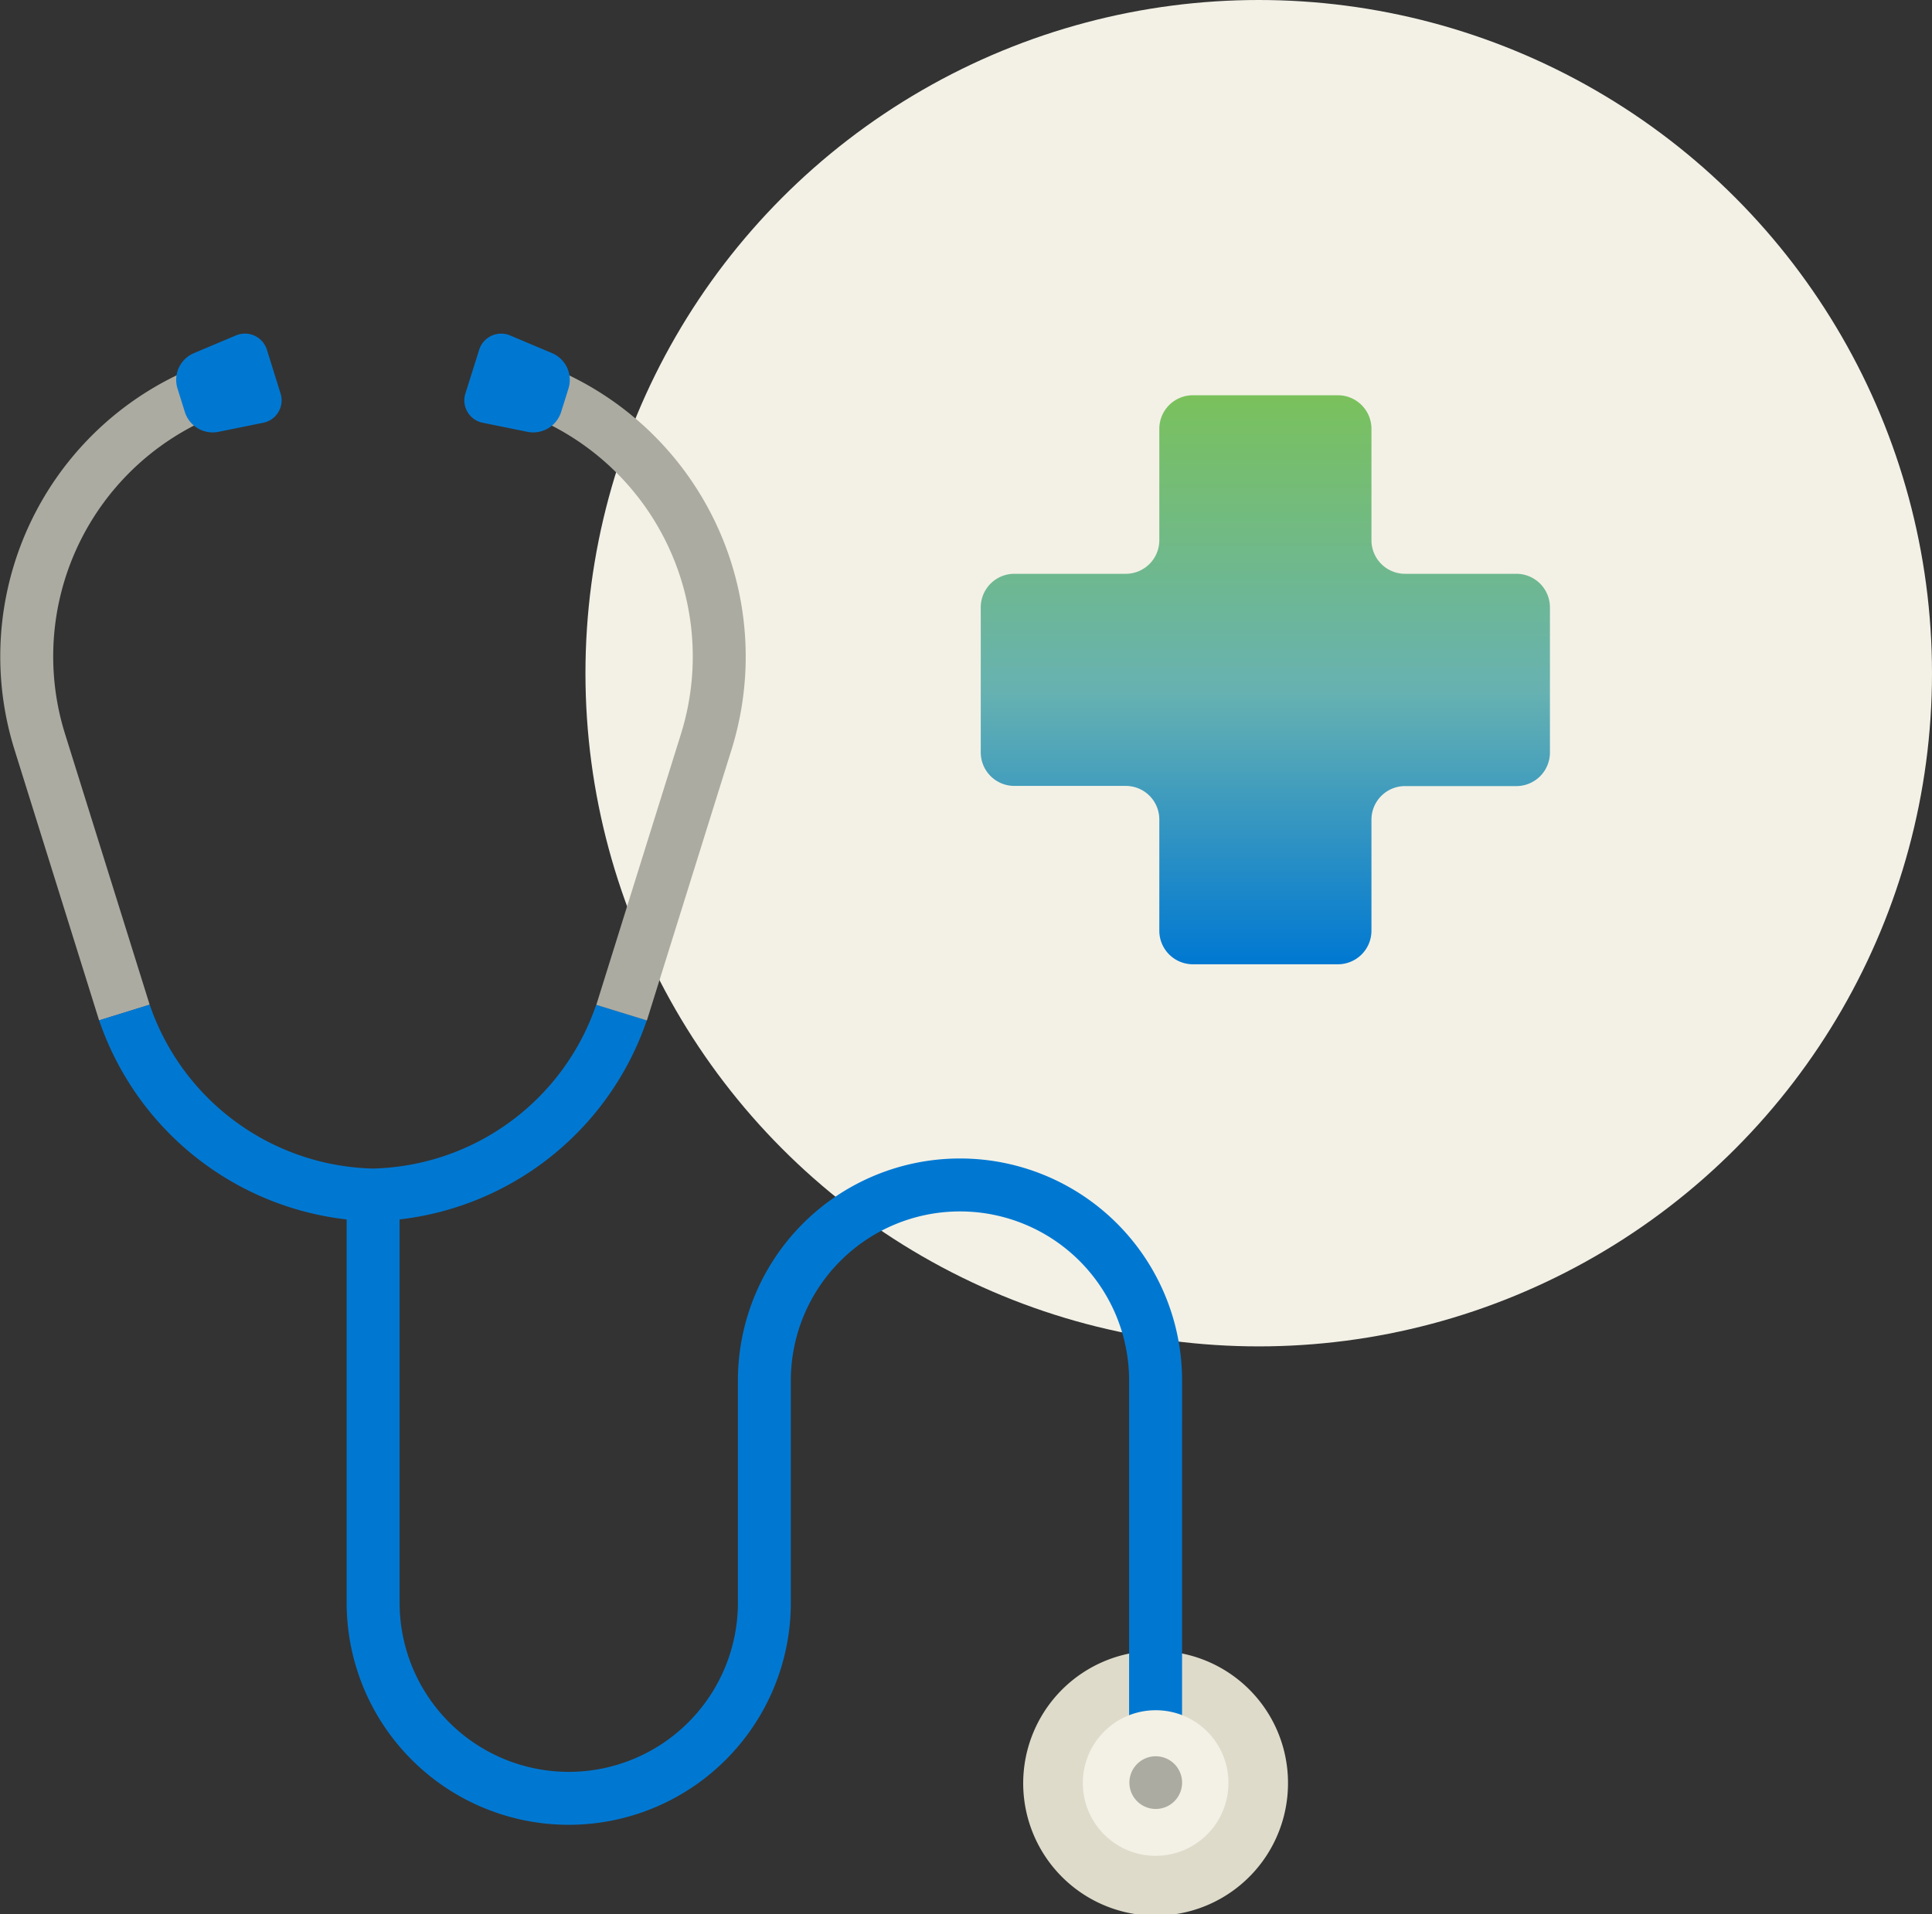 <svg xmlns="http://www.w3.org/2000/svg" xmlns:xlink="http://www.w3.org/1999/xlink" width="66" height="65.399" viewBox="0 0 66 65.399">
  <rect x="0" y="0" width="66" height="65.399" fill="#333333" stroke="none"/>
  <defs>
    <linearGradient id="linear-gradient" x1="0.5" x2="0.5" y2="1" gradientUnits="objectBoundingBox">
      <stop offset="0" stop-color="#7ac15c"/>
      <stop offset="0.519" stop-color="#67b2b1"/>
      <stop offset="1" stop-color="#0078d2"/>
    </linearGradient>
    <clipPath id="clip-path">
      <rect id="長方形_1504" data-name="長方形 1504" width="19.444" height="19.444" fill="url(#linear-gradient)"/>
    </clipPath>
  </defs>
  <g id="グループ_1731" data-name="グループ 1731" transform="translate(-1132 -986.601)">
    <circle id="楕円形_16" data-name="楕円形 16" cx="23" cy="23" r="23" transform="translate(1152 986.601)" fill="#f3f1e6"/>
    <g id="グループ_1730" data-name="グループ 1730" transform="translate(1165.504 1000.105)">
      <g id="グループ_1729" data-name="グループ 1729" transform="translate(0 0)" clip-path="url(#clip-path)">
        <path id="パス_2699" data-name="パス 2699" d="M18.3,6.1h-3.8A1.147,1.147,0,0,1,13.347,4.95v-3.8A1.147,1.147,0,0,0,12.2,0H7.243A1.147,1.147,0,0,0,6.1,1.147v3.8A1.147,1.147,0,0,1,4.95,6.1h-3.8A1.147,1.147,0,0,0,0,7.243V12.2a1.147,1.147,0,0,0,1.147,1.147h3.8A1.147,1.147,0,0,1,6.1,14.494v3.8a1.147,1.147,0,0,0,1.147,1.147H12.2A1.147,1.147,0,0,0,13.347,18.3v-3.8a1.147,1.147,0,0,1,1.147-1.147h3.8A1.147,1.147,0,0,0,19.444,12.2V7.243A1.147,1.147,0,0,0,18.3,6.1" transform="translate(0 0)" fill="url(#linear-gradient)"/>
      </g>
    </g>
    <g id="グループ_1727" data-name="グループ 1727" transform="translate(1132 998)">
      <g id="グループ_1728" data-name="グループ 1728" transform="translate(0 0)">
        <path id="パス_2690" data-name="パス 2690" d="M128.96,159.906a4.523,4.523,0,1,1-4.523-4.5,4.509,4.509,0,0,1,4.523,4.5" transform="translate(-84.96 -110.401)" fill="#dedbca"/>
        <path id="パス_2691" data-name="パス 2691" d="M69.152,118.754H67.343V105.017a5.778,5.778,0,0,0-11.556,0v7.591a7.587,7.587,0,0,1-15.174,0V98.671h1.809v13.937a5.778,5.778,0,0,0,11.557,0v-7.591a7.587,7.587,0,0,1,15.174,0Z" transform="translate(-28.771 -69.249)" fill="#0078d2"/>
        <path id="パス_2692" data-name="パス 2692" d="M131.873,164.866a2.487,2.487,0,1,1-2.488-2.473,2.48,2.48,0,0,1,2.488,2.473" transform="translate(-89.908 -115.361)" fill="#f3f1e6"/>
        <path id="パス_2693" data-name="パス 2693" d="M134.138,168.724a.9.9,0,1,1-.9-.9.9.9,0,0,1,.9.9" transform="translate(-93.756 -119.219)" fill="#acaba1"/>
        <path id="パス_2694" data-name="パス 2694" d="M3.385,25.5l-2.9-9.281A10.669,10.669,0,0,1,7.548,2.865l.537,1.717a8.871,8.871,0,0,0-5.873,11.1l2.9,9.281Z" transform="translate(0.001 -2.035)" fill="#acaba1"/>
        <path id="パス_2695" data-name="パス 2695" d="M24.2,2.031a.78.78,0,0,1-.6,1.015l-1.532.311a1,1,0,0,1-1.128-.663l-.262-.839A.992.992,0,0,1,21.226.673l1.44-.607a.787.787,0,0,1,1.077.5Z" transform="translate(-14.62 0.001)" fill="#0078d2"/>
        <path id="パス_2696" data-name="パス 2696" d="M20.971,86.555a10.143,10.143,0,0,1-9.355-6.867l1.727-.534a8.273,8.273,0,0,0,7.628,5.6,8.273,8.273,0,0,0,7.628-5.6l1.727.534a10.144,10.144,0,0,1-9.355,6.867" transform="translate(-8.23 -56.229)" fill="#0078d2"/>
        <path id="パス_2697" data-name="パス 2697" d="M64.39,25.5l-1.728-.533,2.9-9.281a8.872,8.872,0,0,0-5.874-11.1l.537-1.717a10.669,10.669,0,0,1,7.064,13.353Z" transform="translate(-42.291 -2.035)" fill="#acaba1"/>
        <path id="パス_2698" data-name="パス 2698" d="M54.463,2.031a.78.78,0,0,0,.6,1.015l1.532.311a1,1,0,0,0,1.128-.663l.263-.839A.993.993,0,0,0,57.438.673L56,.067a.787.787,0,0,0-1.076.5Z" transform="translate(-38.56 0.001)" fill="#0078d2"/>
      </g>
    </g>
  </g>
</svg>
